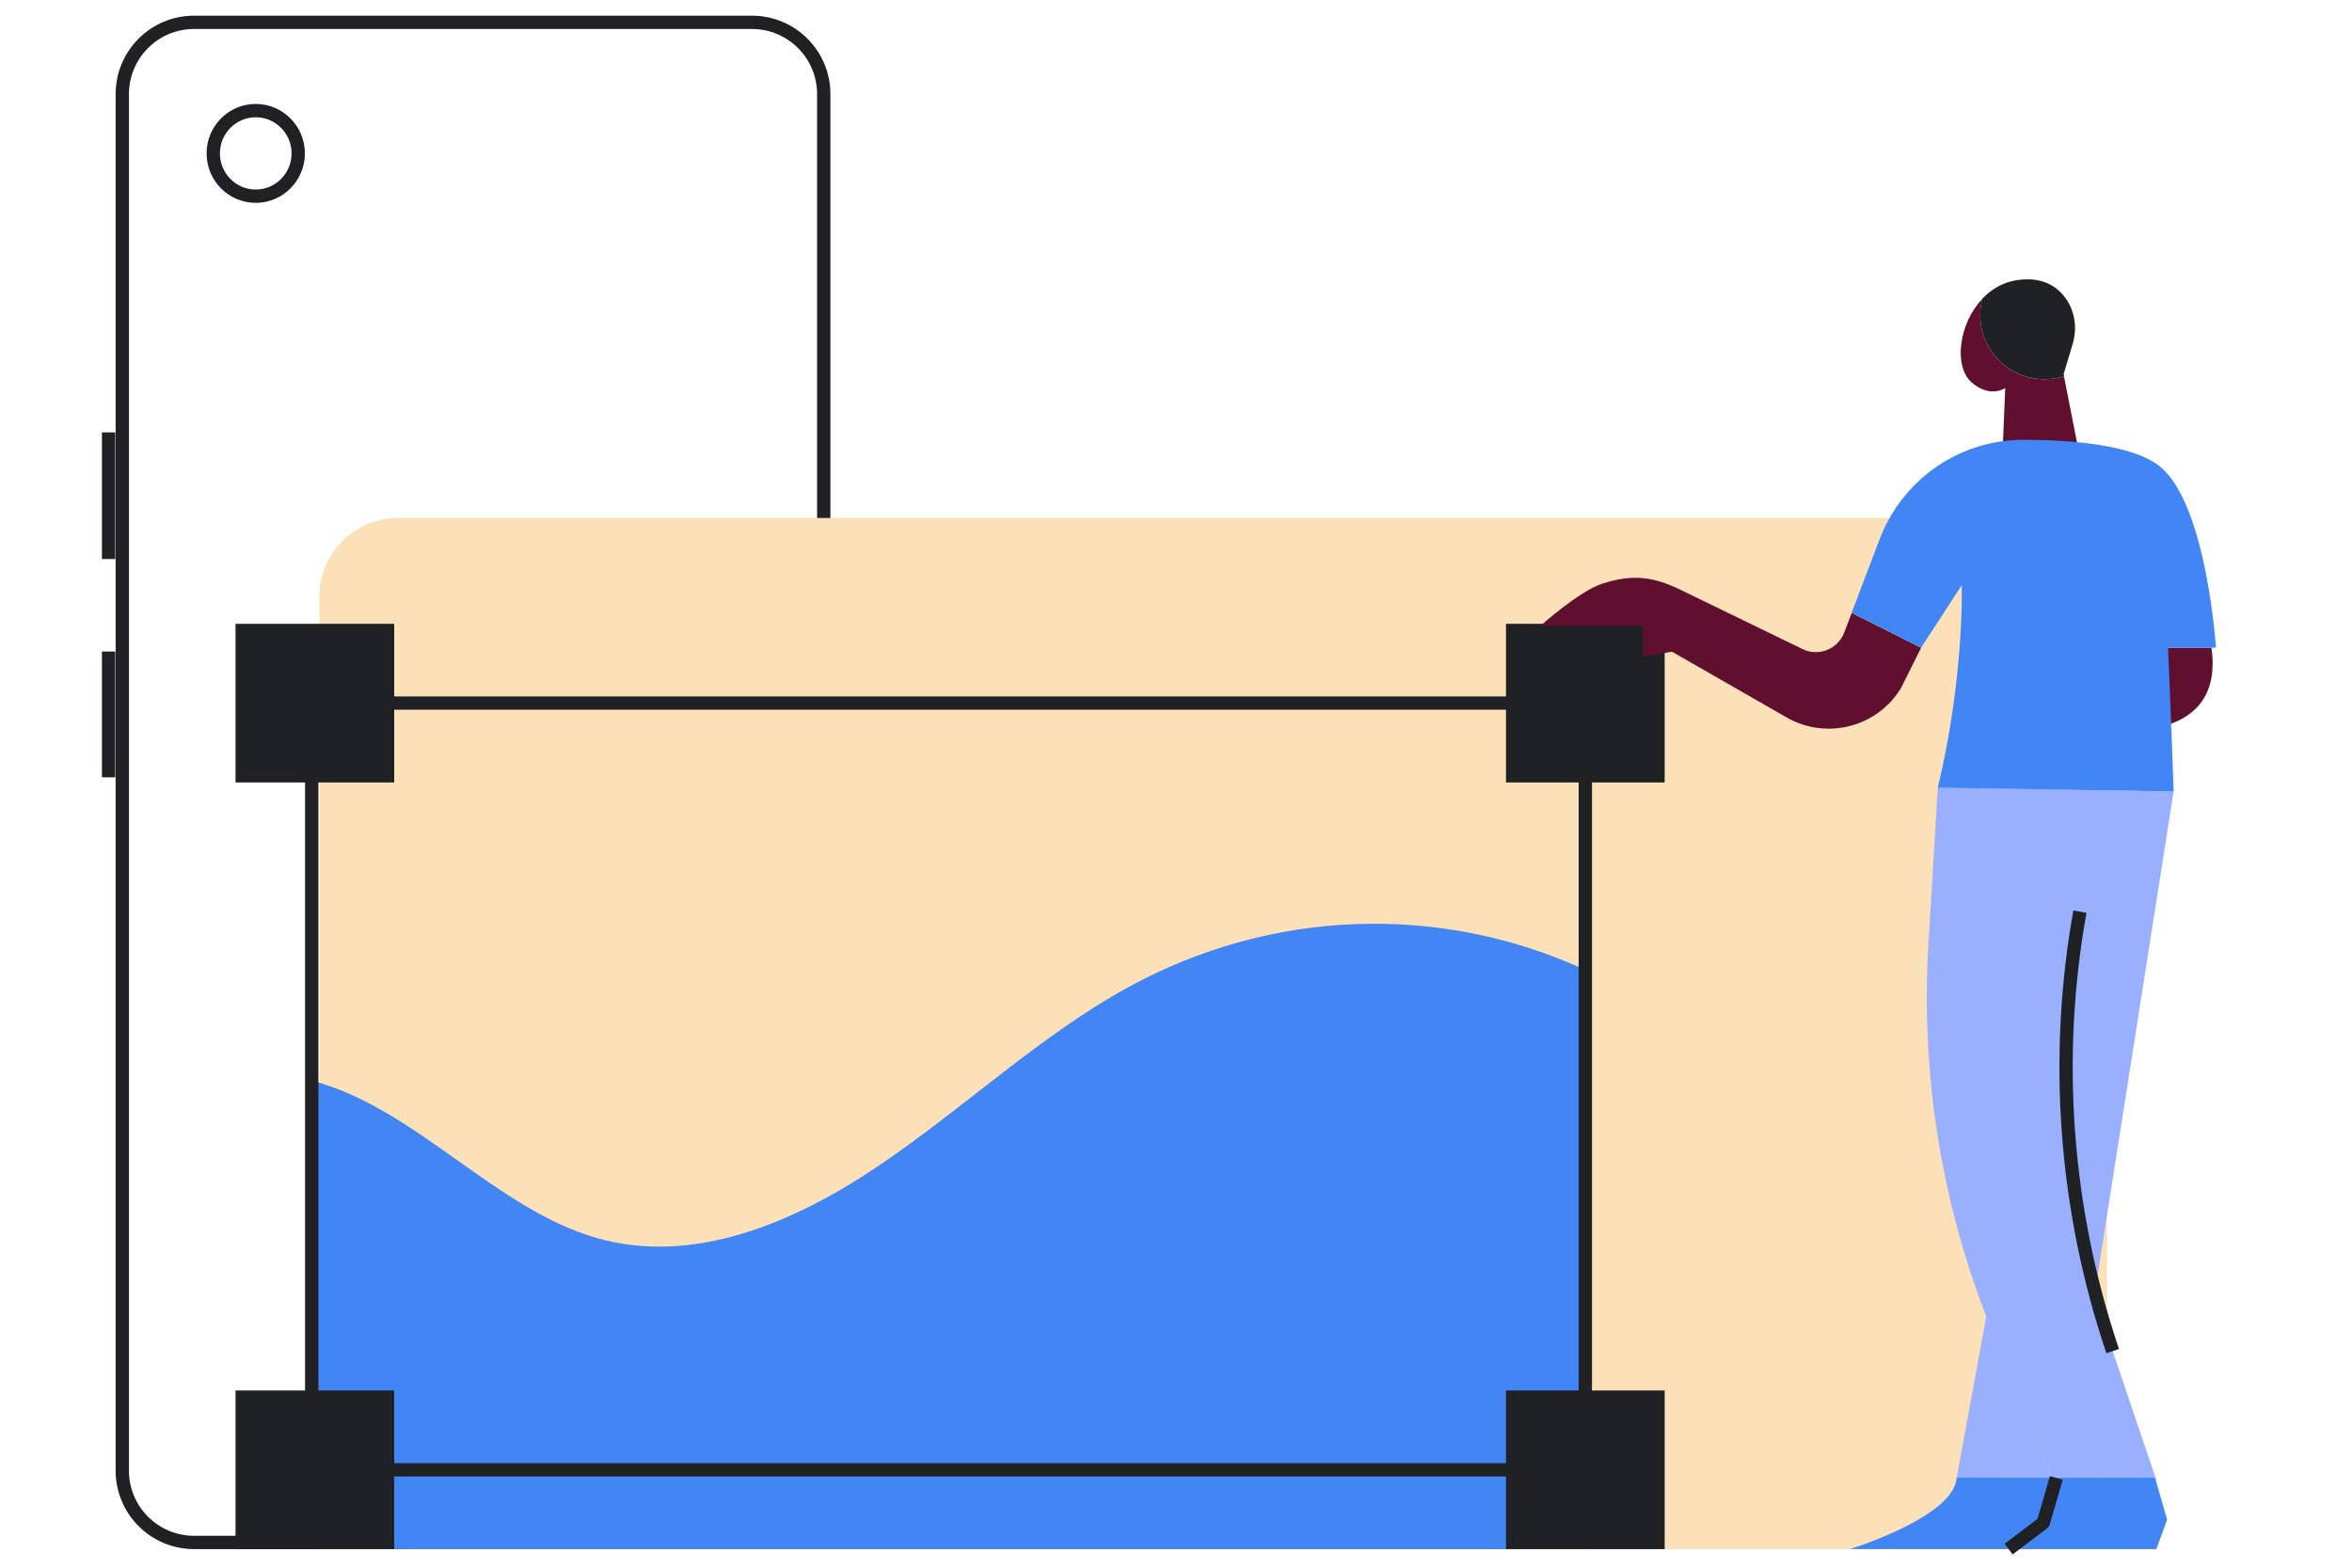 <svg fill="none" height="200" width="300" xmlns="http://www.w3.org/2000/svg"><clipPath id="a"><path d="M13 2h269.64v196.31H13z"/></clipPath><g clip-path="url(#a)"><path d="M95.92 3.7c4.58 0 8.3 3.72 8.3 8.3v175.63c0 4.58-3.72 8.3-8.3 8.3H24.75c-4.58 0-8.3-3.72-8.3-8.3V12c0-4.58 3.72-8.3 8.3-8.3zm0-1.7H24.75c-5.53 0-10 4.48-10 10v175.63c0 5.52 4.48 10 10 10h71.17c5.52 0 10-4.48 10-10V12c0-5.52-4.48-10-10-10z" fill="#202124"/><path d="M32.62 25.88c-3.46 0-6.27-2.83-6.27-6.31s2.81-6.31 6.27-6.31 6.27 2.83 6.27 6.31-2.81 6.31-6.27 6.31zm0-10.92c-2.52 0-4.57 2.07-4.57 4.61s2.05 4.61 4.57 4.61 4.57-2.07 4.57-4.61-2.05-4.61-4.57-4.61zM14.7 55.16H13v16.16h1.7z" fill="#202124"/><path d="M258.73 66.08H50.76c-5.534 0-10.02 4.486-10.02 10.02v111.5c0 5.534 4.486 10.02 10.02 10.02h207.97c5.534 0 10.02-4.486 10.02-10.02V76.1c0-5.534-4.486-10.02-10.02-10.02z" fill="#fce0b8"/><path d="M202.21 123.74c-18.67-8.57-40.13-7.76-58.33 2.22-11.31 6.2-21.18 15.63-32.04 22.92-10.85 7.29-23.5 12.49-35.59 9.1-13.07-3.67-23.37-16.76-36.5-20.11v59.77h162.46z" fill="#4285f4"/><g fill="#202124"><path d="M203.06 188.36H38.91V88.85h164.15zm-162.46-1.7h160.76V90.54H40.61v96.11z"/><path d="M212.33 177.39h-20.24v20.24h20.24zm-162.05 0H30.04v20.24h20.24zm162.05-97.81h-20.24v20.24h20.24zm-162.05 0H30.04v20.24h20.24z"/></g><path d="M260.78 48.39c-4.53 0-8.2-3.67-8.2-8.2 0-.72.1-1.41.27-2.07-3.07 3.22-3.65 8.69-1.37 10.66 2.4 2.08 4.29.72 4.29.72l-.29 6.93h9.44L263.26 48c-.79.25-1.62.39-2.49.39z" fill="#600f2f"/><path d="M260.78 48.39c.87 0 1.7-.14 2.49-.39l-.05-.27 1.15-3.84c.6-2.01.3-4.22-.95-5.91-1.07-1.45-2.88-2.65-5.93-2.27-1.91.24-3.46 1.16-4.64 2.4a8.27 8.27 0 0 0-.27 2.07c0 4.53 3.67 8.2 8.2 8.2z" fill="#202124"/><path d="M276.25 92.56c4.12-1.27 6.61-4.22 5.83-9.93h-6.19z" fill="#600f2f"/><path d="M277.25 100.97l-10.03 63.82 2.26 7.58 5.57 16.48-13.3-.31-7.57-18.5a113.004 113.004 0 0 1-8.21-49.58l1.2-19.98" fill="#99afff"/><path d="M261.75 188.54l-12.17-.02 3.77-20.57" fill="#99afff"/><path d="M256.2 197.63h18.84l1.38-3.76-1.54-5.33-25.31-.03c-.25 5-13.58 9.11-13.58 9.11h24.63" fill="#4285f4"/><path d="M268.67 172.64c-6.13-18.16-7.59-37.69-4.21-56.48l1.67.3c-3.33 18.51-1.9 37.75 4.15 55.64zM14.7 83.12H13v16.05h1.7zm242.02 115.19l-1.03-1.36 4.2-3.18 1.58-5.46 1.63.47-1.66 5.73c-.05.18-.16.33-.3.44l-4.42 3.35z" fill="#202124"/><path d="M245.04 82.64l-2.58 5.17c-3.05 4.98-9.51 6.62-14.57 3.72l-14.63-8.39-3.69.61v-3.86h-13.14s4.99-4.48 7.95-5.43c3.72-1.2 6.32-.92 9.61.61l15.93 7.74c2.05.99 4.5.02 5.31-2.11l.96-2.51 8.86 4.46z" fill="#600f2f"/><path d="M247.17 100.49l30.08.48c-.73-21.17-1.27-29.07-1.27-29.07" fill="#4285f4"/><path d="M247.17 100.49c3.43-14.34 3.05-25.84 3.05-25.84l-5.18 7.98-8.86-4.46 3.58-9.41c1.11-2.92 2.9-5.53 5.22-7.62 3.58-3.22 8.22-5.03 13.04-5.03 6.21 0 14.41.62 17.76 3.64 5.72 5.16 6.87 22.88 6.87 22.88h-6.37" fill="#4285f4"/></g></svg>